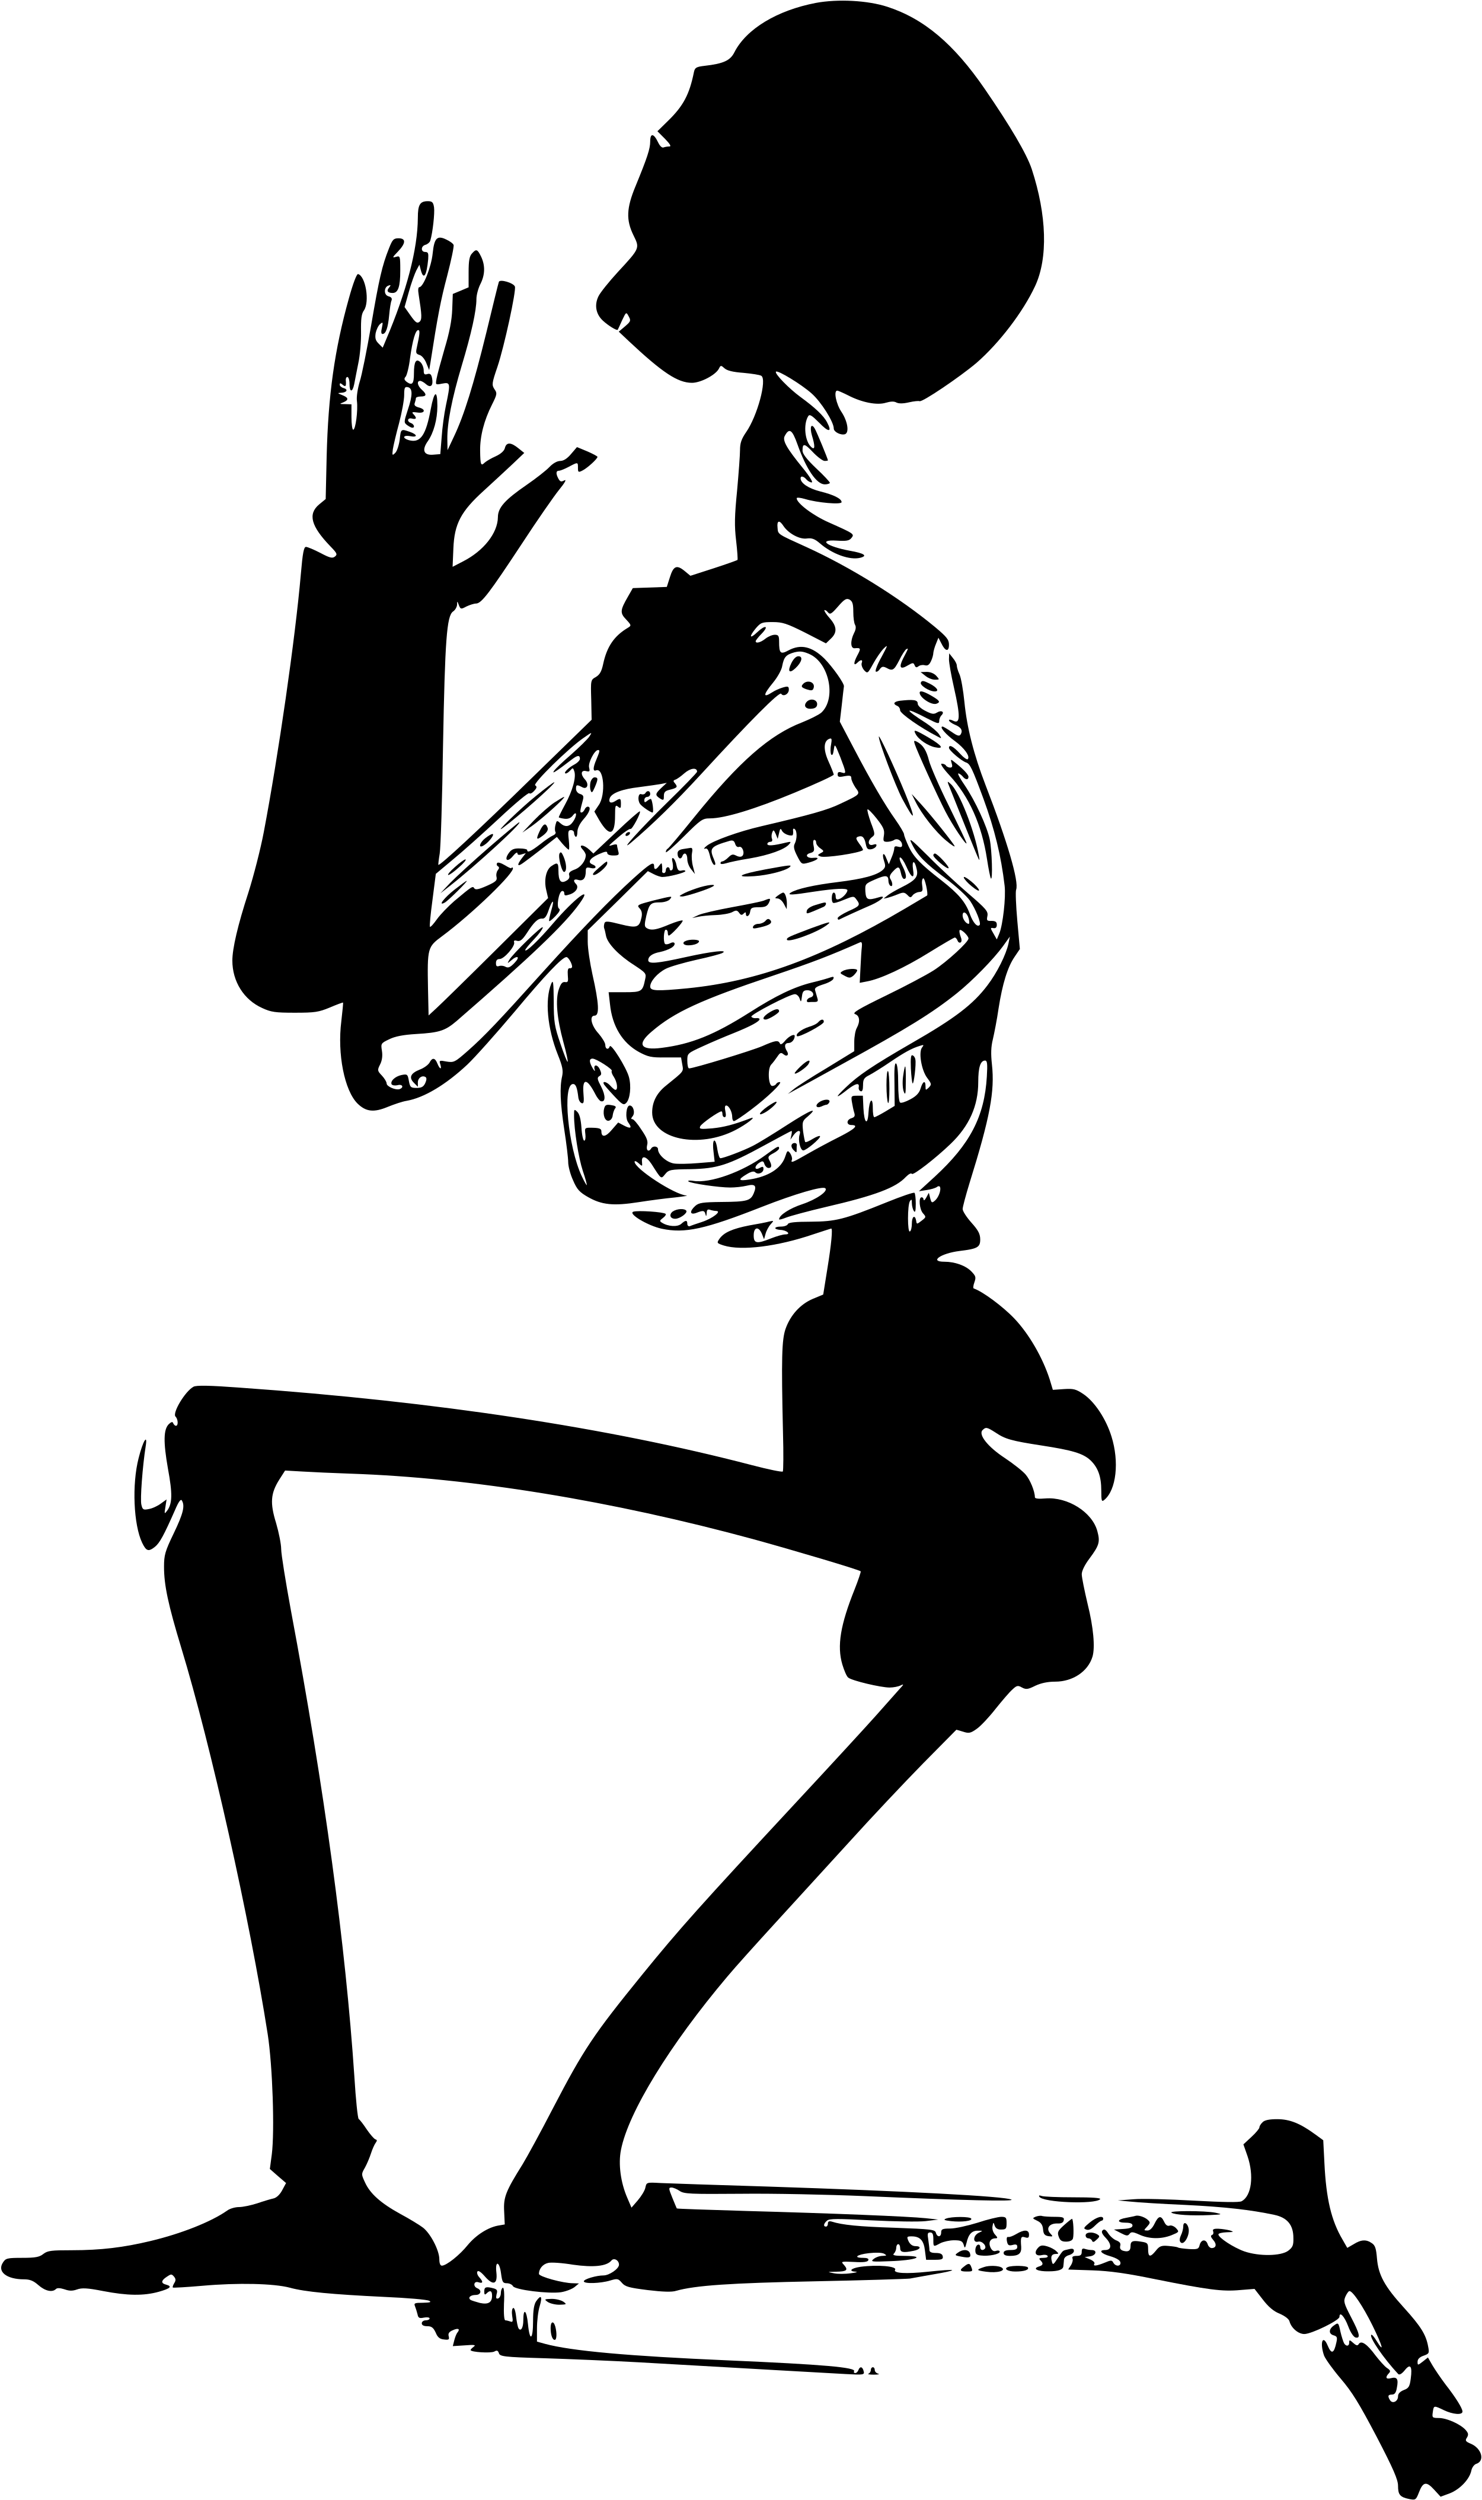  <svg version="1.0" xmlns="http://www.w3.org/2000/svg"
 width="759pt" height="1280pt" viewBox="0 0 759 1280"
 preserveAspectRatio="xMidYMid meet"><g transform="translate(0,1280) scale(0.1,-0.1)"
fill="#000000" stroke="none">
<path d="M4178 12785 c-198 -38 -356 -133 -417 -253 -21 -42 -56 -58 -152 -69
-43 -5 -50 -9 -55 -32 -23 -114 -54 -173 -132 -249 l-55 -54 39 -39 c26 -27
33 -39 22 -39 -9 0 -22 -2 -30 -5 -8 -3 -19 8 -28 27 -22 46 -40 48 -40 4 0
-38 -15 -83 -75 -229 -47 -113 -49 -173 -11 -251 33 -67 34 -66 -79 -188 -46
-50 -91 -106 -100 -125 -22 -45 -13 -92 23 -125 27 -25 72 -53 76 -46 1 2 11
23 22 48 21 44 21 44 34 20 12 -22 10 -26 -19 -51 l-32 -27 53 -50 c171 -160
249 -212 322 -212 44 0 119 39 137 71 10 20 11 20 30 3 14 -12 43 -19 97 -23
42 -4 83 -10 91 -15 30 -19 -20 -206 -78 -289 -24 -35 -31 -56 -31 -91 0 -25
-7 -119 -15 -208 -13 -130 -14 -180 -5 -256 6 -51 9 -96 7 -99 -3 -2 -58 -22
-123 -43 l-118 -38 -29 24 c-41 34 -58 27 -76 -31 l-16 -50 -87 -3 -87 -3 -24
-42 c-41 -71 -43 -85 -10 -119 27 -29 27 -31 9 -42 -71 -42 -108 -97 -127
-186 -8 -37 -17 -54 -37 -66 -27 -15 -27 -16 -24 -117 l2 -102 -304 -296
c-275 -269 -475 -454 -481 -447 -1 2 2 28 7 58 5 30 13 280 17 555 10 539 19
661 51 684 11 7 20 23 21 35 0 20 1 20 9 -2 9 -22 11 -22 39 -7 17 8 39 15 49
15 28 0 69 55 234 305 79 121 166 246 192 278 28 34 39 54 27 48 -16 -9 -22
-8 -31 8 -14 26 -13 41 3 41 7 0 29 9 50 20 47 25 47 25 47 -5 0 -23 2 -25 23
-14 26 13 77 60 77 70 0 3 -24 16 -52 28 l-53 22 -30 -35 c-20 -24 -39 -36
-56 -36 -15 0 -37 -12 -55 -31 -16 -17 -68 -58 -116 -91 -112 -77 -148 -117
-148 -166 -1 -81 -73 -173 -180 -227 l-52 -27 4 94 c5 127 39 190 156 296 47
43 112 103 146 135 l61 58 -30 24 c-38 31 -61 32 -69 2 -3 -15 -21 -31 -47
-43 -23 -10 -48 -25 -56 -32 -20 -20 -23 -13 -24 60 -1 74 20 156 61 237 26
52 27 58 12 79 -14 22 -13 30 16 115 34 101 97 390 89 410 -7 19 -77 39 -82
24 -3 -7 -31 -123 -64 -259 -66 -269 -114 -424 -166 -533 l-33 -70 -1 56 c-1
84 23 207 74 378 49 163 75 280 75 340 0 20 9 54 20 76 24 47 26 95 4 141 -19
39 -25 41 -47 16 -13 -14 -17 -38 -17 -96 l0 -77 -40 -17 -41 -17 -3 -80 c-2
-55 -14 -117 -39 -200 -19 -66 -38 -135 -41 -153 -6 -33 -6 -33 29 -26 42 8
43 3 19 -111 -9 -42 -19 -116 -22 -163 l-7 -87 -37 -3 c-48 -4 -59 24 -27 69
30 43 49 112 49 180 0 87 -16 79 -34 -16 -24 -130 -51 -172 -106 -160 -40 9
-40 29 0 22 40 -8 39 8 -1 22 -46 16 -46 16 -52 -41 -4 -28 -14 -59 -23 -67
-15 -15 -16 -13 -12 19 3 19 17 79 32 134 14 54 26 118 26 143 0 37 3 44 18
41 26 -5 26 -41 1 -115 -21 -64 -21 -67 -3 -80 10 -7 21 -13 26 -13 14 0 9 18
-7 24 -23 8 -18 29 5 23 23 -6 26 3 8 22 -11 11 -7 13 20 9 39 -6 45 17 6 26
-18 5 -24 12 -20 22 3 9 6 20 6 25 0 5 11 9 25 9 30 0 32 11 5 35 -22 20 -27
45 -8 45 6 0 20 -8 30 -17 24 -21 38 -7 31 30 -4 21 -10 26 -24 22 -15 -5 -19
-1 -19 19 0 13 -7 32 -16 41 -23 22 -34 4 -34 -57 0 -53 -9 -63 -36 -44 -14
11 -16 17 -6 28 6 8 17 50 22 94 13 93 28 144 42 144 10 0 8 -20 -8 -93 -5
-23 -3 -29 14 -34 12 -3 27 -21 35 -41 l15 -37 6 35 c37 239 53 323 86 447 21
81 36 152 33 159 -2 7 -19 19 -36 27 -48 24 -63 9 -71 -70 -7 -69 -48 -173
-68 -173 -6 0 -8 -14 -4 -37 17 -109 18 -129 4 -141 -12 -9 -20 -3 -45 32
l-31 44 22 78 c12 44 30 93 38 109 l16 30 7 -27 c14 -54 30 -31 38 55 2 30 0
37 -15 37 -24 0 -23 31 2 37 10 3 22 13 24 22 12 40 23 139 19 169 -4 27 -10
32 -32 32 -40 0 -51 -18 -51 -85 -1 -161 -57 -376 -164 -627 l-16 -38 -21 21
c-16 16 -19 28 -15 54 4 18 14 39 23 46 14 12 15 10 9 -19 -5 -20 -4 -32 3
-32 17 0 28 31 34 95 3 33 8 67 12 76 4 11 0 18 -15 22 -25 6 -25 47 0 55 12
4 13 3 3 -10 -15 -17 -8 -28 18 -28 28 0 39 32 39 115 0 75 -1 76 -22 70 -20
-6 -19 -3 10 27 41 43 42 68 3 68 -25 0 -31 -6 -49 -52 -35 -88 -50 -153 -91
-393 -22 -126 -48 -257 -59 -290 -10 -34 -17 -77 -14 -98 6 -49 -7 -147 -19
-147 -5 0 -9 29 -9 65 l0 65 -32 1 c-30 0 -31 1 -10 9 29 12 28 24 -5 37 -25
10 -26 11 -6 12 29 1 38 17 13 24 -11 3 -20 11 -20 17 0 10 3 10 15 0 15 -13
19 -8 16 23 -1 9 3 17 8 17 6 0 11 -16 11 -35 0 -44 15 -46 24 -2 3 17 13 66
21 107 9 41 15 114 14 161 -1 66 2 92 15 110 30 44 9 174 -30 186 -7 2 -26
-48 -47 -124 -74 -264 -106 -496 -114 -808 l-5 -220 -34 -28 c-58 -49 -41
-111 57 -213 35 -36 38 -42 25 -53 -13 -11 -26 -8 -75 18 -33 17 -66 31 -74
31 -11 0 -17 -32 -26 -137 -29 -334 -115 -928 -190 -1323 -16 -85 -52 -225
-79 -310 -54 -166 -82 -286 -82 -348 0 -107 59 -201 153 -243 45 -21 67 -24
167 -24 103 0 122 3 180 27 35 15 65 26 67 25 1 -2 -3 -45 -9 -96 -21 -167 16
-354 83 -421 43 -42 83 -47 155 -17 32 13 76 28 97 31 90 16 201 83 311 186
38 36 147 158 243 272 157 188 243 278 264 278 10 0 29 -34 29 -49 0 -6 -6
-10 -12 -8 -9 1 -12 -10 -10 -36 3 -32 1 -38 -14 -35 -14 2 -22 -8 -32 -37
-18 -53 -10 -147 23 -269 15 -54 25 -100 22 -102 -2 -3 -19 39 -37 93 -30 88
-34 110 -34 216 -1 100 -3 114 -13 90 -33 -81 -20 -228 34 -363 24 -60 28 -81
22 -110 -13 -56 -10 -136 11 -274 11 -71 20 -146 20 -166 0 -21 11 -63 25 -93
20 -47 33 -61 77 -86 70 -40 130 -46 258 -26 58 9 141 20 185 24 44 5 71 9 61
10 -61 4 -266 138 -266 173 0 6 9 3 20 -7 20 -18 20 -18 18 6 -4 36 22 30 49
-11 51 -80 48 -78 70 -51 18 22 27 24 129 25 138 3 192 20 377 121 75 41 139
75 141 75 2 0 2 -10 -1 -22 l-5 -23 16 23 c21 28 40 29 31 2 -9 -27 4 -80 19
-80 15 0 86 59 86 72 0 5 -16 0 -36 -12 -19 -12 -37 -20 -40 -17 -2 2 -7 27
-11 55 -5 47 -4 53 23 75 62 54 12 33 -107 -44 -68 -44 -146 -92 -174 -106
-47 -24 -149 -63 -166 -63 -4 0 -11 20 -15 45 -9 66 -28 58 -20 -9 l6 -54 -86
-7 c-47 -4 -102 -5 -122 -2 -38 6 -82 45 -82 73 0 16 -26 19 -35 4 -13 -21
-27 -10 -21 16 6 21 -1 39 -29 80 -19 30 -40 54 -46 54 -8 0 -8 4 1 15 14 17
4 55 -15 55 -18 0 -24 -64 -8 -86 21 -29 15 -35 -19 -18 l-32 17 -33 -38 c-31
-37 -53 -40 -53 -7 0 13 -10 17 -43 18 -43 1 -43 1 -39 -33 2 -18 0 -33 -6
-33 -5 0 -12 29 -14 65 -3 44 -10 71 -21 82 -16 16 -17 15 -17 -17 0 -75 23
-218 45 -285 13 -38 22 -71 20 -73 -1 -1 -13 19 -25 45 -71 150 -101 473 -45
473 14 0 21 -18 27 -69 2 -14 9 -26 17 -29 11 -4 13 7 9 52 -6 78 19 76 61 -6
9 -18 22 -34 28 -36 25 -7 25 29 2 74 -20 38 -22 46 -10 54 12 7 13 13 3 35
-13 28 -35 26 -26 -3 3 -9 -2 -6 -10 8 -19 32 -20 50 -1 50 19 0 106 -56 98
-63 -3 -4 2 -18 11 -31 17 -26 22 -66 8 -66 -4 0 -15 9 -25 20 -17 20 -42 28
-35 11 1 -5 25 -32 52 -61 42 -45 50 -50 63 -37 20 20 27 85 14 133 -13 48
-92 174 -98 157 -7 -20 -23 -15 -23 7 0 11 -16 37 -35 59 -37 40 -48 91 -20
91 26 0 23 62 -11 212 -13 59 -24 133 -24 166 l0 59 154 151 154 152 29 -15
c15 -8 36 -15 45 -15 32 0 118 22 118 30 0 4 -9 6 -19 3 -15 -4 -21 2 -26 26
-3 17 -11 34 -17 37 -7 4 -8 -4 -3 -24 3 -18 2 -33 -4 -37 -6 -3 -11 -1 -11 4
0 6 -4 11 -10 11 -5 0 -10 -7 -10 -15 0 -8 -4 -15 -10 -15 -5 0 -9 3 -9 8 1 4
1 16 0 27 -2 19 -2 19 -15 3 -16 -22 -26 -23 -26 -3 0 27 -19 16 -108 -64
-120 -109 -258 -252 -465 -481 -225 -250 -296 -325 -381 -400 -66 -58 -71 -61
-109 -55 -36 7 -39 6 -32 -14 9 -30 -3 -26 -15 4 -12 30 -26 32 -40 5 -6 -11
-28 -28 -50 -36 -48 -19 -57 -41 -30 -68 l20 -20 0 22 c0 23 21 38 39 28 7 -5
6 -15 -1 -31 -9 -19 -19 -25 -44 -25 -30 0 -34 3 -40 36 -6 34 -8 36 -38 30
-33 -7 -59 -32 -50 -48 4 -5 17 -7 30 -4 25 7 34 -11 11 -20 -20 -7 -67 13
-67 29 0 8 -11 26 -24 40 -24 25 -24 28 -9 58 10 20 13 44 9 69 -6 37 -5 39
37 59 30 15 72 23 138 27 121 7 149 17 208 67 377 327 552 493 629 601 72 100
-24 28 -134 -100 -72 -85 -144 -154 -144 -138 0 4 20 29 45 55 25 26 45 54 45
61 0 14 -156 -137 -172 -167 -11 -19 -10 -19 9 -3 34 30 49 20 18 -12 -22 -23
-32 -27 -46 -20 -10 6 -25 7 -33 4 -12 -4 -16 0 -16 15 0 14 6 21 19 21 23 0
81 67 74 86 -3 8 2 11 15 7 16 -4 27 5 49 38 38 59 58 77 79 76 13 -2 22 10
32 38 20 61 34 66 16 6 -8 -29 -14 -55 -11 -57 2 -2 17 10 33 27 19 20 25 32
17 37 -14 9 -2 84 15 90 6 2 12 -3 12 -12 0 -12 5 -13 29 -5 32 11 47 37 31
53 -17 17 -11 28 11 21 25 -8 39 8 39 44 0 20 4 22 25 17 27 -7 35 8 10 18
-27 10 -16 31 30 52 34 15 45 17 45 7 0 -8 12 -13 31 -13 28 0 31 3 25 23 -3
12 -6 26 -6 30 0 5 -10 5 -22 1 -26 -8 -28 -9 35 45 27 23 52 39 56 37 8 -5
55 84 48 90 -2 3 -57 -45 -121 -106 l-117 -110 -21 20 c-29 27 -58 28 -35 2
10 -10 17 -24 17 -30 0 -29 -26 -63 -57 -74 -24 -9 -32 -17 -28 -29 4 -12 -2
-22 -16 -29 -27 -15 -39 0 -39 53 0 41 -5 44 -37 22 -27 -19 -38 -73 -25 -124
l9 -39 -266 -264 c-146 -145 -284 -280 -306 -300 l-40 -37 -3 137 c-4 209 -2
214 71 268 154 114 381 333 363 351 -3 3 -6 3 -6 -1 0 -4 -15 2 -34 14 -20 12
-37 17 -40 11 -4 -5 -2 -13 4 -16 8 -5 7 -11 -1 -21 -6 -8 -9 -23 -6 -34 4
-18 -4 -25 -51 -46 -41 -18 -57 -21 -63 -12 -8 13 -10 12 -102 -65 -31 -27
-72 -69 -89 -93 -17 -24 -33 -42 -36 -39 -3 2 3 64 13 138 l17 133 86 72 c48
39 154 134 237 211 82 77 152 135 156 130 3 -5 14 0 24 11 15 16 16 23 6 29
-14 9 171 191 249 244 43 30 44 30 29 7 -9 -14 -52 -56 -95 -94 -43 -37 -83
-75 -88 -85 -9 -14 11 -2 93 61 29 22 41 23 41 3 0 -8 -13 -21 -28 -29 -31
-16 -60 -46 -44 -46 5 0 15 7 23 16 12 14 14 14 20 -4 11 -30 -8 -100 -47
-171 -19 -35 -34 -65 -32 -66 2 -2 15 -5 30 -7 18 -2 32 4 42 17 21 28 22 -3
0 -33 -18 -26 -41 -28 -65 -6 -17 15 -18 14 -24 -9 -4 -14 -4 -31 0 -37 3 -5
-2 -13 -12 -17 -10 -4 -40 -24 -66 -45 -48 -37 -67 -46 -67 -30 0 4 -17 8 -38
8 -28 1 -42 -4 -55 -22 -27 -36 -9 -52 19 -18 13 16 23 23 24 16 0 -9 7 -11
22 -6 l21 6 -21 -27 c-12 -16 -20 -30 -17 -33 5 -6 17 3 121 83 l76 60 27 -33
c15 -17 30 -32 34 -32 3 0 3 23 0 50 -5 42 -3 50 11 50 9 0 16 -6 16 -14 0 -8
4 -17 8 -20 5 -3 9 8 9 24 0 18 11 42 31 65 32 35 41 65 22 65 -6 0 -13 -7
-16 -15 -4 -8 -11 -15 -16 -15 -9 0 -8 8 8 67 4 16 1 23 -15 28 -12 3 -21 15
-21 26 0 22 4 23 31 9 26 -15 38 14 15 39 -24 26 -21 50 6 43 18 -4 20 -2 15
19 -6 23 28 89 46 89 10 0 9 -6 -8 -47 -19 -44 -19 -64 -2 -57 40 15 50 -124
14 -177 l-23 -34 25 -44 c52 -87 81 -79 81 23 0 51 2 57 15 46 13 -11 15 -8
15 14 0 30 -3 31 -30 14 -22 -14 -35 -6 -27 16 10 26 64 46 150 56 45 6 96 13
112 16 l30 6 -27 -25 c-33 -31 -34 -38 -8 -55 18 -11 20 -10 20 13 0 19 7 26
28 31 40 10 44 14 30 32 -11 12 -11 16 0 20 8 2 29 17 47 33 31 27 65 31 65 8
0 -5 -68 -75 -151 -156 -139 -136 -253 -262 -188 -208 110 93 225 205 362 354
247 269 400 423 408 409 10 -17 39 -2 39 21 0 17 -4 19 -31 11 -17 -5 -42 -16
-55 -25 -48 -31 -46 -12 6 51 22 27 43 64 46 84 9 46 19 58 62 70 28 7 44 6
78 -9 101 -45 138 -227 61 -299 -12 -11 -56 -33 -98 -50 -167 -64 -322 -200
-552 -484 -70 -87 -132 -160 -137 -163 -6 -3 -10 -11 -10 -18 0 -6 42 30 93
81 86 86 95 92 133 92 74 0 227 46 432 131 111 46 202 88 202 93 0 4 -12 35
-27 68 -28 62 -25 106 6 116 11 4 12 -3 7 -32 -4 -20 -3 -42 1 -49 5 -7 10 1
13 23 5 35 5 34 33 -35 32 -84 33 -88 7 -80 -14 5 -20 2 -20 -10 0 -13 7 -15
35 -9 29 5 35 3 35 -11 0 -9 10 -30 21 -47 26 -35 27 -34 -77 -83 -65 -32
-156 -57 -404 -115 -117 -27 -247 -74 -280 -100 -14 -11 -18 -18 -9 -15 11 4
17 -5 25 -37 5 -23 15 -43 21 -46 9 -2 9 6 -2 32 -23 54 -14 63 82 91 16 4 23
1 28 -15 4 -13 12 -19 20 -16 17 6 31 -32 17 -46 -6 -6 -17 -6 -31 1 -17 9
-24 8 -41 -9 -11 -11 -25 -20 -30 -20 -5 0 -10 -4 -10 -9 0 -6 10 -6 28 -1 15
5 70 17 122 25 99 17 180 46 202 73 11 13 9 14 -17 8 -65 -16 -95 -18 -95 -7
0 6 7 11 15 11 9 0 12 6 9 15 -4 8 -3 23 1 33 6 15 8 14 18 -8 l10 -25 7 30
c5 23 8 26 14 13 7 -15 36 -29 54 -25 3 1 5 10 4 21 -2 11 1 16 7 12 14 -9 14
-51 1 -76 -7 -14 -4 -30 13 -63 22 -43 23 -43 57 -34 46 12 65 29 26 25 -34
-4 -47 17 -15 25 18 5 21 11 16 36 -4 18 -2 31 3 31 6 0 10 -6 10 -14 0 -8 9
-21 21 -29 20 -14 20 -16 2 -25 -17 -10 -17 -11 -1 -17 23 -9 196 17 217 32 3
2 -5 17 -18 33 -18 25 -19 31 -7 36 22 8 33 -2 40 -37 5 -24 10 -30 28 -27 12
2 23 9 26 17 3 9 -2 11 -17 6 -26 -8 -30 21 -4 40 15 11 15 17 -7 74 -12 34
-20 64 -17 67 3 3 24 -18 47 -47 35 -45 41 -58 37 -86 -5 -29 -3 -33 16 -33
12 0 29 4 37 10 17 10 40 -5 40 -27 0 -10 -6 -12 -20 -8 -14 4 -20 2 -20 -8 0
-8 -6 -30 -14 -48 l-14 -34 -12 29 c-14 38 -25 26 -12 -13 8 -24 7 -32 -7 -45
-30 -27 -100 -46 -230 -62 -123 -15 -211 -35 -241 -54 -21 -14 5 -13 120 5
107 16 170 19 170 7 0 -13 -24 -39 -42 -45 -13 -5 -18 -1 -18 13 0 11 -4 20
-10 20 -11 0 -14 -43 -4 -52 3 -4 28 3 56 15 49 20 51 20 64 2 22 -29 18 -34
-41 -60 -30 -14 -55 -30 -55 -36 0 -6 3 -9 8 -7 15 8 109 51 165 75 55 25 81
53 35 38 -54 -16 -63 -12 -66 30 -2 39 -1 40 49 62 55 24 69 23 69 -7 0 -10 5
-22 10 -25 13 -8 13 15 0 35 -6 10 -3 21 12 37 28 30 34 29 42 -7 3 -16 10
-30 16 -30 16 0 12 27 -10 70 -12 23 -16 40 -10 40 6 0 20 -20 31 -45 27 -62
44 -69 35 -16 -7 49 9 49 19 0 9 -38 -7 -57 -78 -92 -28 -14 -61 -33 -72 -42
l-20 -16 20 4 c11 3 35 11 52 18 29 12 35 11 50 -3 14 -15 18 -15 27 -2 6 8
21 16 33 17 18 1 20 6 16 33 -3 17 -1 34 5 37 8 6 27 -82 20 -88 -2 -1 -52
-31 -113 -67 -430 -253 -754 -372 -1114 -408 -157 -15 -191 -14 -191 9 0 27
37 69 80 91 21 11 91 31 157 46 65 14 125 30 133 35 32 18 -56 8 -187 -21
-149 -33 -193 -37 -193 -16 0 20 22 35 61 42 19 4 44 13 57 21 27 16 20 38 -7
23 -10 -5 -21 -6 -25 -3 -10 10 -7 73 4 73 6 0 10 -7 10 -15 0 -8 2 -15 5 -15
11 0 77 72 71 77 -3 3 -34 -6 -68 -20 -66 -28 -94 -33 -117 -18 -11 7 -11 18
-1 62 15 62 22 69 71 69 20 0 42 7 49 15 16 19 16 19 -86 -6 -80 -21 -84 -23
-68 -40 11 -12 14 -27 9 -48 -11 -50 -24 -54 -108 -33 -63 16 -77 17 -81 6 -3
-8 -4 -20 -2 -26 3 -7 7 -25 10 -41 9 -39 65 -98 142 -147 62 -41 65 -44 58
-74 -13 -63 -17 -66 -106 -66 l-81 0 7 -61 c11 -112 63 -198 148 -245 47 -25
63 -29 135 -28 l81 0 6 -35 c7 -39 11 -33 -84 -110 -47 -38 -70 -83 -70 -137
0 -137 240 -187 428 -89 54 28 111 72 77 60 -90 -34 -138 -46 -197 -52 -61 -5
-68 -4 -62 10 5 14 95 77 109 77 3 0 5 -7 5 -15 0 -8 5 -15 11 -15 7 0 8 11 4
30 -4 18 -3 30 4 30 14 0 31 -33 31 -59 0 -12 4 -21 9 -21 5 0 45 26 88 59 83
62 165 141 146 141 -7 0 -15 -4 -18 -10 -3 -5 -12 -10 -20 -10 -20 0 -25 90
-5 110 8 8 22 27 31 40 14 21 19 23 32 12 18 -15 30 -2 16 18 -14 24 -10 40
10 40 16 0 31 18 31 36 0 13 -28 0 -48 -23 -15 -19 -25 -24 -28 -15 -8 18 -24
15 -90 -14 -53 -23 -351 -114 -375 -114 -5 0 -9 17 -9 39 0 38 0 38 79 74 43
20 114 50 157 67 87 35 134 60 134 72 0 4 -9 7 -19 5 -11 -1 -21 3 -23 8 -3
11 197 115 223 115 9 0 20 -10 24 -22 7 -21 8 -20 12 10 3 26 9 32 28 32 30 0
42 -30 15 -37 -19 -5 -25 -26 -7 -24 4 1 17 1 28 1 17 0 20 4 15 20 -3 11 -8
28 -11 38 -5 13 4 20 41 32 27 8 50 21 52 29 4 10 0 12 -14 7 -11 -4 -55 -17
-98 -27 -91 -23 -181 -66 -316 -152 -183 -116 -300 -163 -452 -182 -108 -14
-128 18 -51 83 116 100 251 162 623 287 204 69 290 102 446 171 7 3 10 -6 8
-23 -2 -15 -5 -63 -7 -106 l-4 -79 36 7 c69 12 197 72 319 148 68 42 128 77
132 77 4 0 11 -7 14 -16 3 -8 10 -13 16 -9 6 4 6 15 -1 32 -5 14 -7 28 -4 31
7 7 45 -29 45 -43 0 -18 -110 -119 -178 -163 -34 -22 -143 -80 -242 -128 -144
-70 -177 -90 -161 -96 24 -8 27 -38 9 -71 -7 -12 -13 -44 -13 -71 l0 -48 -142
-87 c-79 -47 -155 -96 -170 -109 l-28 -23 40 22 c22 12 130 71 240 132 334
183 460 261 586 362 81 65 188 175 236 241 l35 49 -7 -35 c-12 -57 -59 -151
-108 -215 -74 -98 -167 -169 -387 -295 -199 -115 -274 -165 -339 -228 -58 -55
-53 -60 10 -10 42 32 61 36 57 12 -2 -10 3 -19 10 -21 8 -3 12 7 12 31 0 30 5
38 33 52 17 9 64 38 102 64 75 51 115 73 155 85 21 7 23 6 13 -7 -20 -23 -4
-117 25 -156 23 -31 24 -34 9 -50 -16 -15 -17 -15 -17 6 0 33 -14 27 -25 -10
-7 -24 -22 -40 -52 -56 -24 -13 -47 -21 -53 -17 -6 3 -10 47 -10 100 0 55 -4
97 -11 100 -7 5 -10 -29 -8 -105 l1 -112 -48 -29 c-27 -16 -52 -29 -56 -29 -5
0 -8 21 -8 47 0 62 -18 44 -22 -22 -4 -71 -22 -57 -26 20 l-3 65 -31 0 c-28 0
-30 -2 -25 -32 3 -18 8 -43 12 -55 5 -16 2 -23 -14 -28 -27 -8 -27 -35 -1 -35
40 0 19 -20 -62 -61 -46 -23 -117 -61 -159 -85 -82 -47 -91 -51 -83 -31 2 7
-2 21 -9 32 -13 17 -15 16 -26 -18 -20 -59 -85 -101 -183 -116 -57 -9 -61 -1
-14 27 23 14 37 17 44 10 14 -14 42 -3 42 17 0 13 -4 14 -20 5 -27 -15 -28 10
-1 27 17 11 21 9 26 -7 4 -11 13 -20 21 -20 17 0 18 14 4 40 -9 16 -5 22 20
35 16 8 30 20 30 25 0 16 -6 13 -71 -35 -116 -85 -283 -145 -368 -131 -19 3
-30 2 -25 -3 12 -10 156 -31 214 -31 25 0 62 4 83 9 44 11 54 1 37 -39 -16
-38 -34 -43 -166 -44 -95 -1 -115 -4 -133 -20 -31 -28 -28 -48 5 -36 35 14 42
13 47 -7 3 -13 5 -11 6 6 1 17 5 21 17 17 9 -3 23 -6 31 -6 32 0 -17 -38 -71
-56 -28 -9 -57 -19 -63 -22 -7 -2 -13 3 -13 12 0 20 -9 20 -31 0 -19 -17 -68
-14 -99 6 -13 8 -12 11 5 24 11 8 17 17 14 21 -10 10 -145 19 -166 11 -27 -11
76 -72 146 -87 119 -25 220 -3 513 112 171 67 312 108 325 95 15 -15 -46 -57
-117 -81 -67 -22 -120 -57 -120 -78 0 -3 16 1 36 9 20 8 112 33 206 55 250 58
356 98 407 153 14 14 27 22 31 16 6 -10 121 79 198 153 96 92 142 195 142 317
0 75 11 110 35 110 11 0 13 -16 9 -82 -12 -205 -86 -346 -266 -512 l-82 -75
39 6 c22 3 45 10 52 15 31 24 21 -45 -11 -71 -13 -11 -16 -9 -22 14 l-7 28
-13 -24 c-7 -13 -13 -18 -14 -11 0 6 -4 12 -10 12 -17 0 -11 -62 7 -82 17 -19
16 -20 -7 -38 -25 -19 -25 -19 -28 0 -6 33 -22 22 -22 -14 0 -19 -4 -38 -10
-41 -13 -8 -13 135 0 155 8 12 10 10 10 -10 0 -14 5 -32 10 -40 7 -11 10 0 10
37 0 28 -3 54 -7 56 -5 3 -69 -19 -143 -49 -218 -88 -259 -98 -387 -99 -81 0
-114 -4 -118 -12 -2 -7 -18 -13 -35 -13 -37 0 -40 -14 -4 -17 33 -1 58 -23 26
-23 -12 0 -44 -9 -72 -20 -75 -30 -90 -27 -90 15 0 43 25 48 42 8 l11 -28 8
29 c4 15 16 37 26 48 17 19 17 19 -7 14 -14 -4 -60 -13 -102 -20 -87 -17 -130
-36 -153 -68 -15 -22 -15 -23 22 -35 91 -28 275 -5 457 57 50 16 91 30 93 30
8 0 1 -78 -19 -201 l-22 -137 -53 -22 c-64 -27 -115 -83 -140 -154 -19 -55
-22 -147 -13 -533 3 -105 2 -194 -1 -197 -4 -4 -76 11 -160 33 -737 192 -1614
325 -2616 396 -160 12 -228 13 -242 5 -43 -23 -110 -135 -92 -153 13 -13 15
-47 2 -47 -5 0 -11 6 -14 13 -3 9 -9 8 -22 -4 -28 -27 -29 -91 -5 -228 24
-130 23 -180 -5 -217 -13 -17 -14 -16 -8 20 l6 39 -29 -21 c-16 -12 -43 -25
-61 -28 -29 -6 -33 -4 -39 22 -7 26 6 197 22 299 11 68 -14 28 -36 -60 -35
-135 -26 -342 18 -434 21 -43 32 -47 65 -21 25 20 46 59 103 188 18 43 30 59
35 50 17 -27 8 -66 -41 -168 -45 -93 -50 -112 -50 -172 0 -94 21 -193 89 -417
151 -496 350 -1387 442 -1976 25 -162 36 -495 21 -615 l-10 -75 41 -36 42 -36
-20 -37 c-12 -23 -30 -39 -45 -42 -14 -3 -51 -14 -83 -25 -31 -10 -73 -19 -93
-19 -20 0 -48 -8 -62 -19 -82 -57 -233 -117 -392 -155 -138 -33 -254 -47 -402
-47 -105 0 -124 -2 -146 -19 -20 -16 -40 -20 -108 -20 -77 0 -85 -2 -99 -24
-31 -47 19 -86 108 -86 30 0 48 -7 74 -30 34 -30 71 -38 89 -20 7 7 21 6 44
-1 25 -9 41 -9 64 -1 25 9 52 8 134 -8 125 -24 207 -25 284 -4 61 17 72 28 38
37 -27 7 -25 21 4 40 22 15 25 15 37 1 10 -12 10 -20 1 -34 -6 -10 -9 -20 -7
-22 3 -2 71 2 152 9 180 16 366 12 448 -10 76 -21 214 -34 483 -47 117 -5 221
-14 230 -20 13 -7 5 -9 -32 -10 -42 0 -47 -2 -41 -17 4 -10 10 -29 13 -41 4
-20 9 -23 33 -18 16 3 29 1 29 -4 0 -6 -9 -10 -20 -10 -11 0 -20 -7 -20 -15 0
-10 10 -15 28 -15 22 0 31 -7 43 -32 10 -25 21 -34 43 -36 24 -3 28 -1 24 16
-4 14 1 23 20 31 28 13 40 8 25 -11 -6 -7 -13 -26 -17 -42 l-7 -28 62 4 c49 4
58 2 45 -7 -9 -7 -16 -14 -16 -17 0 -11 103 -17 121 -8 14 8 19 6 24 -8 5 -17
24 -20 233 -26 125 -4 344 -13 487 -21 558 -32 964 -55 1057 -60 92 -5 96 -4
91 15 -6 24 -19 26 -27 5 -3 -8 -10 -15 -16 -15 -6 0 -9 4 -6 9 13 20 -158 35
-645 56 -509 22 -803 48 -939 85 l-40 11 0 68 c0 37 6 89 14 114 15 50 7 61
-18 25 -11 -16 -16 -46 -16 -100 0 -98 -17 -110 -26 -18 -7 73 -24 87 -24 20
0 -38 -13 -60 -25 -40 -3 5 -9 32 -12 60 -3 28 -10 47 -15 43 -6 -3 -8 -21 -5
-40 5 -28 3 -34 -9 -29 -9 3 -20 6 -26 6 -6 0 -9 32 -7 85 3 53 0 84 -6 82 -5
-2 -10 -14 -10 -27 0 -13 -6 -25 -14 -28 -10 -3 -12 2 -8 21 6 20 3 26 -16 31
-38 10 -47 7 -47 -16 0 -17 3 -19 12 -10 18 18 28 14 28 -12 0 -35 -20 -46
-62 -37 -19 5 -41 12 -47 15 -17 11 -3 26 25 26 27 0 33 24 9 34 -24 9 -19 39
5 31 24 -8 26 2 4 26 -9 10 -13 23 -9 29 4 7 18 -2 38 -25 43 -49 66 -41 59
21 -7 62 16 57 24 -6 6 -44 9 -50 30 -50 13 0 27 -7 31 -15 11 -19 182 -40
246 -31 25 4 56 16 69 26 l23 19 -30 1 c-52 0 -175 34 -175 48 0 26 20 50 47
56 16 4 73 0 127 -9 105 -15 173 -8 197 21 13 16 39 2 39 -21 0 -21 -50 -55
-79 -55 -37 0 -101 -19 -101 -30 0 -14 86 -11 135 4 37 11 41 10 60 -12 17
-20 37 -25 132 -37 76 -9 123 -11 145 -4 99 28 277 40 715 49 252 5 469 12
483 14 14 3 69 12 123 22 54 9 96 18 93 21 -3 3 -58 -1 -123 -8 -114 -12 -180
-8 -169 10 12 18 -91 27 -178 15 -48 -7 -63 -23 -23 -25 12 -1 0 -5 -27 -8
-27 -4 -66 -4 -85 0 -36 7 -36 7 10 8 56 1 64 8 42 34 -18 19 -17 19 51 16 49
-3 70 0 73 9 3 8 -6 12 -26 12 -54 0 -33 17 29 24 36 4 67 3 78 -3 15 -9 14
-10 -9 -11 -14 0 -34 -7 -45 -16 -17 -14 -10 -15 86 -11 126 4 187 26 75 27
-54 0 -66 3 -57 12 7 7 12 20 12 30 0 10 5 18 10 18 6 0 10 -9 10 -20 0 -22
15 -25 69 -14 36 7 42 24 9 24 -15 0 -27 9 -35 25 -10 23 -9 25 16 25 43 0 62
-21 68 -73 l6 -47 44 0 c37 0 44 3 41 18 -2 12 -13 17 -36 17 -22 0 -32 5 -32
15 0 8 -3 32 -6 53 -5 30 -4 37 10 37 12 0 16 -9 16 -35 0 -40 -1 -40 36 -20
16 8 48 15 70 15 34 0 43 -4 49 -22 6 -21 7 -21 15 9 10 45 28 63 59 62 26 0
26 0 3 -11 -29 -14 -31 -53 -2 -45 20 5 46 -24 33 -37 -11 -11 -23 -6 -23 10
0 9 -6 14 -12 11 -7 -2 -13 -15 -13 -28 0 -19 6 -25 29 -27 40 -5 96 7 96 19
0 6 -8 8 -18 5 -13 -5 -22 1 -30 18 -11 26 0 46 27 46 11 0 11 4 -3 19 -10 11
-16 29 -13 43 4 22 5 22 11 3 5 -14 16 -21 34 -20 24 0 27 4 27 33 0 28 -3 32
-27 32 -15 0 -70 -13 -121 -30 -52 -16 -115 -30 -141 -30 -39 0 -46 -3 -46
-20 0 -25 -20 -26 -27 -2 -4 17 -22 19 -211 26 -184 6 -268 14 -324 32 -12 3
-18 0 -18 -10 0 -9 -4 -16 -10 -16 -15 0 -12 16 6 31 12 10 55 10 227 1 117
-6 241 -8 277 -4 l65 8 -65 7 c-85 9 -478 25 -919 37 -195 6 -355 11 -355 13
-1 1 -11 26 -23 55 -19 47 -20 52 -4 52 9 0 28 -8 41 -17 23 -16 53 -17 315
-15 160 2 445 -4 635 -12 509 -22 767 -28 750 -18 -27 17 -547 44 -1250 67
-261 8 -507 16 -547 18 -72 4 -72 4 -78 -24 -3 -15 -21 -44 -39 -65 l-32 -37
-21 49 c-35 80 -47 175 -33 246 37 192 251 540 544 887 39 47 150 170 246 275
96 105 267 292 380 416 112 124 282 304 376 400 l172 174 34 -10 c30 -10 39
-8 71 15 20 14 63 60 95 101 33 41 71 86 86 99 23 22 29 23 50 11 21 -11 30
-10 68 9 30 14 64 21 102 21 90 0 168 52 191 128 14 47 5 150 -25 270 -16 68
-30 136 -30 152 0 17 15 48 40 81 49 66 55 84 40 139 -26 98 -152 177 -266
168 -35 -3 -54 -1 -54 6 0 30 -24 89 -47 116 -14 17 -62 55 -107 85 -87 57
-137 120 -114 143 17 17 23 15 67 -13 49 -33 80 -42 236 -66 156 -24 211 -40
249 -75 39 -37 56 -83 56 -155 0 -55 2 -60 16 -48 61 51 77 195 36 325 -28 90
-86 177 -143 216 -39 26 -51 29 -100 26 l-57 -4 -16 53 c-36 112 -106 233
-181 312 -59 62 -163 139 -208 154 -4 1 -3 15 3 31 9 26 8 32 -15 56 -29 30
-84 50 -139 50 -79 0 -18 43 78 55 92 11 106 19 106 59 0 28 -10 47 -45 86
-25 28 -45 59 -45 70 0 10 16 70 35 132 106 340 130 471 115 608 -6 55 -5 90
5 130 7 30 21 101 29 157 20 128 47 213 82 264 l27 40 -13 144 c-7 79 -10 151
-6 160 15 41 -44 244 -157 536 -60 156 -95 293 -108 425 -6 60 -17 123 -25
141 -8 17 -14 38 -14 46 0 8 -9 25 -20 38 l-19 24 -1 -31 c0 -17 11 -81 25
-142 35 -154 33 -192 -6 -171 -11 5 -19 6 -19 1 0 -5 13 -15 29 -22 33 -13 43
-30 31 -50 -7 -11 -17 -8 -47 13 -22 15 -42 27 -46 27 -18 0 17 -41 63 -74 49
-36 80 -79 66 -93 -4 -4 -22 9 -41 30 -33 36 -55 47 -55 28 0 -13 65 -68 88
-75 20 -7 31 -30 88 -184 58 -158 91 -294 109 -447 7 -59 -9 -200 -27 -244
l-13 -31 -17 30 c-17 29 -17 31 0 28 11 -2 17 4 17 17 0 15 -7 20 -27 20 -24
-1 -26 2 -21 26 4 23 -7 36 -99 115 -56 48 -149 134 -205 191 -92 91 -101 98
-82 60 29 -58 68 -97 175 -177 51 -38 105 -88 122 -112 29 -43 58 -115 49
-124 -12 -13 -34 12 -50 56 -22 61 -57 103 -145 172 -107 83 -143 120 -168
173 -13 28 -24 56 -24 63 0 7 -20 41 -44 75 -56 79 -125 197 -214 367 l-71
135 10 85 c5 47 10 90 11 96 2 15 -57 98 -99 141 -64 63 -122 77 -185 43 -41
-22 -48 -16 -48 46 0 29 -4 34 -22 34 -13 0 -34 -9 -48 -20 -25 -20 -50 -26
-50 -13 0 4 14 22 32 40 38 40 17 45 -24 6 -38 -36 -44 -25 -9 18 27 32 33 34
88 34 51 0 72 -7 166 -54 l107 -55 25 24 c33 31 32 62 -6 105 -18 20 -29 38
-27 41 3 2 11 -2 18 -11 11 -13 18 -9 52 30 33 38 43 43 59 35 15 -9 19 -22
19 -63 0 -29 4 -58 9 -66 6 -10 4 -25 -5 -42 -20 -40 -19 -81 4 -78 31 3 32
-1 12 -38 -20 -38 -19 -56 2 -35 17 17 28 15 21 -3 -3 -9 3 -25 12 -36 18 -19
19 -18 47 33 16 29 40 64 54 78 23 22 21 17 -11 -43 -21 -37 -34 -71 -30 -75
3 -4 13 1 20 11 11 15 17 16 34 8 32 -18 39 -14 66 38 13 27 30 53 36 57 13 7
12 6 -16 -48 -23 -46 -14 -58 24 -35 26 15 29 15 35 1 5 -12 10 -13 19 -6 7 6
22 9 33 6 15 -4 23 2 32 21 7 14 12 34 12 43 1 9 7 31 14 47 l12 30 15 -29
c20 -42 39 -45 39 -7 0 26 -11 40 -72 91 -180 149 -430 305 -658 409 -152 69
-145 64 -148 100 -4 37 10 40 31 7 26 -38 83 -69 120 -63 25 3 39 -2 65 -24
64 -56 154 -88 207 -75 40 10 22 23 -52 36 -119 22 -167 58 -69 52 49 -3 65
-1 76 13 17 21 15 22 -115 80 -82 36 -165 99 -165 124 0 5 19 3 43 -4 62 -19
187 -30 187 -16 0 18 -41 38 -110 55 -59 15 -100 42 -100 67 0 14 16 11 30 -6
7 -8 19 -15 27 -15 8 0 -10 30 -45 73 -84 103 -106 142 -93 165 23 43 38 33
65 -43 45 -127 98 -205 140 -205 14 0 26 4 26 8 0 4 -31 38 -70 74 -49 47 -70
74 -70 91 0 39 10 38 54 -9 23 -24 50 -44 59 -44 9 0 17 1 17 3 0 7 -57 145
-67 162 -18 31 -27 9 -15 -34 17 -55 16 -77 -2 -61 -34 28 -43 117 -17 159 7
12 19 4 57 -34 48 -50 67 -49 40 2 -17 34 -62 76 -136 130 -59 43 -135 121
-126 130 9 9 129 -64 182 -111 49 -43 114 -146 114 -180 0 -18 37 -36 58 -29
22 9 13 66 -18 113 -28 41 -42 110 -22 110 4 0 29 -11 55 -24 71 -37 149 -52
194 -38 24 7 42 8 54 1 12 -6 34 -6 64 1 26 6 50 8 54 6 12 -8 207 124 292
196 116 101 238 260 300 393 67 143 60 364 -17 599 -26 78 -109 219 -241 411
-158 230 -311 359 -498 420 -101 33 -254 41 -367 20z m783 -4688 c4 -15 4 -27
0 -27 -13 0 -31 24 -31 43 0 27 23 15 31 -16z m-3166 -2842 c619 -21 1336
-138 2065 -336 200 -55 541 -156 548 -164 2 -2 -12 -44 -31 -92 -73 -182 -91
-290 -63 -385 9 -30 22 -61 30 -67 19 -16 167 -51 212 -51 20 0 45 5 57 11 18
9 16 5 -9 -22 -17 -19 -70 -79 -119 -134 -49 -55 -231 -253 -405 -440 -496
-534 -599 -649 -791 -885 -251 -309 -299 -381 -457 -684 -63 -122 -133 -250
-155 -286 -87 -139 -99 -169 -95 -242 l3 -67 -35 -6 c-52 -10 -112 -48 -155
-100 -41 -51 -109 -105 -132 -105 -8 0 -13 12 -13 33 0 45 -45 132 -84 162
-17 13 -69 45 -116 70 -100 55 -155 104 -181 162 -19 41 -19 42 0 75 10 18 24
51 31 73 7 22 18 46 24 54 8 11 8 15 -2 18 -7 3 -27 26 -44 51 -17 26 -36 50
-41 53 -5 4 -15 100 -22 215 -45 672 -153 1471 -325 2388 -27 147 -50 289 -50
315 0 25 -12 85 -26 133 -32 103 -28 152 16 222 l30 47 88 -5 c48 -3 159 -8
247 -11z"/>
<path d="M4053 9405 c-21 -43 -11 -56 21 -26 33 31 40 61 15 61 -12 0 -25 -13
-36 -35z"/>
<path d="M4739 9340 c13 -11 35 -20 49 -20 24 0 25 0 7 20 -11 12 -30 20 -49
20 l-31 -1 24 -19z"/>
<path d="M4716 9305 c-5 -14 43 -45 71 -45 25 0 13 20 -26 40 -32 16 -40 17
-45 5z"/>
<path d="M4111 9296 c-9 -11 -6 -16 19 -25 25 -8 32 -7 36 4 13 32 -32 49 -55
21z"/>
<path d="M4710 9253 c1 -26 62 -65 86 -56 22 8 17 16 -26 41 -40 23 -60 28
-60 15z"/>
<path d="M4130 9205 c-17 -21 -1 -38 31 -33 16 2 24 10 24 23 0 25 -37 32 -55
10z"/>
<path d="M4608 9212 c-30 -4 -37 -16 -13 -26 8 -3 15 -13 15 -23 0 -16 104
-89 190 -133 24 -13 24 -13 9 11 -9 13 -38 38 -65 56 -116 74 -115 87 4 25 55
-28 62 -30 62 -14 0 10 5 23 12 30 17 17 0 28 -23 14 -16 -10 -26 -9 -59 8
-24 12 -40 27 -40 38 0 19 -22 22 -92 14z"/>
<path d="M4690 9041 c14 -27 63 -60 99 -67 48 -10 37 8 -32 49 -72 42 -82 45
-67 18z"/>
<path d="M4501 9029 c-3 -20 86 -255 120 -319 67 -125 72 -112 14 30 -55 134
-133 301 -134 289z"/>
<path d="M4685 8990 c11 -35 117 -268 157 -345 36 -70 108 -177 108 -162 0 5
-41 90 -90 190 -50 100 -95 205 -102 232 -13 52 -30 80 -61 97 -16 8 -18 7
-12 -12z"/>
<path d="M4874 8892 c5 -16 3 -22 -8 -22 -8 0 -18 5 -21 10 -3 6 -13 10 -22
10 -9 0 6 -23 40 -60 101 -109 165 -253 192 -429 8 -52 17 -96 20 -99 10 -10
5 147 -6 200 -14 67 -74 197 -128 277 -23 33 -38 61 -33 61 5 0 15 -7 22 -15
15 -19 30 -19 30 -2 0 12 -31 44 -74 77 -17 14 -18 13 -12 -8z"/>
<path d="M3024 8795 c-3 -14 -3 -33 1 -42 5 -15 9 -12 21 16 18 42 18 51 -1
51 -8 0 -17 -11 -21 -25z"/>
<path d="M2745 8725 c-80 -64 -221 -202 -170 -164 73 53 270 227 264 234 -2 2
-45 -30 -94 -70z"/>
<path d="M4869 8755 c11 -28 45 -113 76 -190 76 -188 75 -187 68 -145 -21 125
-100 327 -144 366 -20 18 -20 18 0 -31z"/>
<path d="M3305 8739 c-4 -6 -13 -8 -21 -5 -15 6 -20 -30 -6 -50 9 -13 54 -44
64 -44 7 0 0 60 -8 69 -2 2 -10 -2 -19 -9 -12 -10 -15 -10 -15 4 0 9 7 16 15
16 8 0 15 7 15 15 0 17 -16 20 -25 4z"/>
<path d="M4689 8695 c29 -60 103 -155 157 -199 26 -22 45 -34 43 -28 -6 15
-120 158 -174 217 l-46 50 20 -40z"/>
<path d="M2839 8691 c-24 -16 -71 -57 -104 -91 l-60 -63 49 34 c49 34 176 148
165 149 -3 0 -25 -13 -50 -29z"/>
<path d="M2504 8461 c-82 -71 -171 -153 -199 -182 l-50 -53 50 39 c129 101
374 325 354 325 -3 0 -73 -58 -155 -129z"/>
<path d="M2764 8545 c-21 -45 -17 -49 19 -21 19 15 26 28 21 39 -10 26 -21 20
-40 -18z"/>
<path d="M3205 8530 c-3 -5 -2 -10 4 -10 5 0 13 5 16 10 3 6 2 10 -4 10 -5 0
-13 -4 -16 -10z"/>
<path d="M2486 8509 c-33 -26 -38 -58 -5 -35 26 17 54 56 41 56 -5 0 -21 -9
-36 -21z"/>
<path d="M3498 8453 c-19 -3 -28 -10 -28 -23 0 -24 16 -34 24 -15 9 25 26 17
26 -14 0 -16 9 -39 20 -52 l19 -24 -10 39 c-6 22 -8 52 -5 68 4 19 2 28 -7 27
-6 -1 -24 -4 -39 -6z"/>
<path d="M2866 8431 c-10 -16 13 -103 25 -95 13 7 10 44 -5 79 -9 21 -14 26
-20 16z"/>
<path d="M4780 8421 c0 -13 71 -73 78 -66 6 6 -57 75 -70 75 -4 0 -8 -4 -8 -9z"/>
<path d="M2329 8360 c-24 -21 -39 -39 -33 -40 6 0 31 18 55 40 24 21 39 39 33
40 -6 0 -31 -18 -55 -40z"/>
<path d="M3065 8355 c-26 -22 -34 -34 -24 -35 18 0 69 44 69 60 0 14 0 14 -45
-25z"/>
<path d="M3921 8349 c-134 -25 -164 -42 -59 -35 73 5 163 28 183 47 12 12 2
11 -124 -12z"/>
<path d="M4962 8275 c21 -19 43 -35 50 -35 7 0 -4 16 -24 35 -21 19 -43 35
-50 35 -7 0 4 -16 24 -35z"/>
<path d="M2329 8246 c-55 -43 -89 -88 -51 -67 18 10 120 111 112 111 -3 0 -30
-20 -61 -44z"/>
<path d="M3565 8251 c-27 -9 -59 -22 -70 -29 -18 -10 -18 -11 -2 -12 19 0 132
36 157 51 27 15 -31 9 -85 -10z"/>
<path d="M3984 8215 c-17 -13 -17 -14 -2 -15 10 0 24 -12 32 -27 l15 -28 1 27
c0 30 -9 58 -19 58 -4 0 -16 -7 -27 -15z"/>
<path d="M3912 8189 c-13 -5 -87 -20 -164 -34 -77 -14 -154 -32 -171 -40 l-32
-15 30 6 c17 4 57 8 90 9 34 1 72 8 85 15 20 11 25 10 35 -3 9 -13 14 -14 23
-5 9 9 12 9 12 0 0 -22 19 -13 22 11 3 19 9 22 44 22 33 0 43 5 52 23 11 24 8
25 -26 11z"/>
<path d="M4175 8166 c-24 -7 -41 -19 -43 -29 -3 -17 -2 -17 35 -2 21 9 44 19
51 22 13 6 17 24 5 22 -5 0 -26 -6 -48 -13z"/>
<path d="M3920 8085 c-7 -8 -23 -15 -35 -15 -13 0 -25 -6 -28 -14 -4 -11 2
-12 36 -4 49 11 66 23 51 38 -8 8 -15 6 -24 -5z"/>
<path d="M4150 8046 c-108 -41 -120 -46 -120 -56 0 -21 157 36 205 74 28 21
13 18 -85 -18z"/>
<path d="M3513 7983 c-22 -8 -14 -23 11 -23 31 0 56 10 56 21 0 9 -46 11 -67
2z"/>
<path d="M4317 7829 c-17 -10 -17 -12 9 -25 24 -13 29 -12 46 2 10 10 18 21
18 26 0 11 -51 9 -73 -3z"/>
<path d="M3943 7618 c-33 -20 -43 -38 -22 -38 15 0 69 33 69 42 0 16 -17 14
-47 -4z"/>
<path d="M4191 7567 c-6 -8 -28 -19 -50 -25 -37 -12 -69 -37 -59 -47 8 -9 137
59 137 73 1 16 -14 15 -28 -1z"/>
<path d="M4665 7330 c2 -40 6 -74 9 -77 6 -6 19 100 14 122 -1 10 -8 20 -15
22 -8 3 -10 -16 -8 -67z"/>
<path d="M4101 7341 c-17 -16 -31 -32 -31 -36 0 -11 61 29 71 48 15 26 -5 21
-40 -12z"/>
<path d="M4625 7288 c-4 -29 -2 -64 4 -78 8 -20 10 -10 10 53 1 42 -1 77 -3
77 -3 0 -7 -24 -11 -52z"/>
<path d="M4540 7244 c0 -43 4 -84 8 -91 4 -6 7 26 7 72 0 46 -3 87 -7 91 -5 4
-8 -28 -8 -72z"/>
<path d="M4194 7156 c-22 -17 -13 -32 13 -21 10 5 22 9 27 9 5 1 11 7 14 14 5
17 -30 15 -54 -2z"/>
<path d="M3930 7134 c-43 -31 -52 -51 -14 -31 30 16 74 58 58 56 -5 0 -25 -12
-44 -25z"/>
<path d="M3094 7124 c-8 -33 5 -66 24 -62 10 2 19 14 20 28 2 14 8 30 13 36 7
8 0 13 -21 16 -25 4 -31 1 -36 -18z"/>
<path d="M4055 6940 c-4 -7 0 -19 9 -28 15 -15 16 -15 16 1 0 9 0 20 1 24 1
13 -19 15 -26 3z"/>
<path d="M3445 6597 c-20 -16 -13 -37 13 -37 24 0 64 29 57 41 -9 13 -48 11
-70 -4z"/>
<path d="M6466 1934 c-9 -8 -16 -20 -16 -26 0 -6 -18 -28 -41 -49 l-41 -38 21
-60 c34 -100 21 -204 -30 -231 -11 -7 -97 -5 -246 3 -125 7 -264 11 -308 7
l-80 -6 65 -6 c36 -4 162 -12 280 -17 202 -10 336 -25 457 -51 66 -14 97 -52
97 -118 1 -37 -3 -48 -27 -66 -37 -27 -148 -29 -224 -3 -54 19 -133 70 -133
87 0 6 19 10 43 11 36 1 38 2 17 9 -14 4 -40 8 -59 9 -25 1 -32 -3 -28 -13 3
-8 1 -17 -6 -19 -8 -3 -6 -11 6 -25 20 -22 16 -42 -8 -42 -7 0 -17 9 -20 20
-9 27 -33 25 -41 -4 -5 -21 -10 -23 -54 -21 -27 2 -52 5 -57 8 -4 3 -27 6 -50
8 -35 3 -45 -1 -63 -24 -29 -36 -40 -34 -40 7 0 31 -3 34 -37 39 -42 7 -53 3
-53 -23 0 -24 -11 -31 -37 -24 -14 4 -19 12 -16 25 4 13 -2 21 -19 28 -14 5
-32 21 -42 36 -13 20 -21 24 -29 16 -8 -8 -3 -19 17 -40 31 -33 29 -61 -4 -61
-36 0 -21 -19 27 -32 30 -9 49 -20 51 -31 4 -21 -24 -23 -36 -2 -7 14 -12 14
-45 0 -42 -17 -61 -19 -52 -5 3 6 -6 15 -22 22 l-28 12 28 4 c31 4 38 32 8 32
-11 0 -26 3 -35 6 -12 4 -16 0 -16 -15 0 -16 -6 -21 -26 -21 -18 0 -25 -4 -21
-14 3 -7 -1 -23 -9 -35 -8 -11 -14 -21 -12 -21 2 0 57 -2 123 -4 88 -3 174
-15 320 -45 274 -55 345 -64 434 -56 l76 6 42 -54 c29 -38 56 -61 87 -73 27
-12 47 -27 50 -39 9 -34 45 -65 76 -65 37 0 180 70 180 88 0 30 26 2 45 -49
12 -32 28 -55 38 -57 26 -5 21 19 -24 105 -37 71 -39 81 -28 106 7 15 16 27
20 27 17 0 69 -77 118 -176 52 -106 63 -147 21 -79 -12 20 -24 34 -27 31 -12
-12 65 -123 138 -201 6 -6 18 1 33 19 29 37 40 22 31 -43 -5 -40 -11 -49 -36
-58 -19 -8 -29 -18 -29 -32 0 -26 -28 -40 -41 -20 -13 21 -11 29 10 29 14 0
21 10 25 35 9 45 1 57 -30 49 -26 -7 -31 4 -11 25 10 10 8 16 -11 28 -12 9
-38 38 -58 64 -42 57 -72 78 -85 58 -6 -10 -12 -9 -28 5 -19 17 -21 17 -21 3
0 -20 -15 -22 -26 -5 -4 7 -13 34 -19 60 -10 47 -11 48 -33 32 -28 -19 -28
-44 -1 -51 17 -5 19 -11 13 -37 -12 -56 -25 -61 -44 -16 -25 61 -42 17 -19
-50 7 -18 45 -71 85 -118 59 -69 94 -126 184 -297 87 -167 110 -221 110 -252
0 -46 10 -58 58 -68 31 -6 34 -5 49 34 21 55 38 58 78 14 l33 -36 46 17 c52
20 101 71 111 115 3 17 15 33 25 36 47 15 28 81 -29 104 -26 11 -28 16 -18 31
9 15 7 23 -7 39 -27 30 -97 61 -137 61 -34 0 -35 2 -31 30 5 35 5 35 57 10 46
-22 95 -26 95 -7 0 16 -33 70 -87 139 -24 32 -54 76 -67 98 l-23 40 -26 -21
c-26 -20 -27 -20 -27 -1 0 13 10 24 31 31 28 10 30 13 23 48 -11 60 -37 102
-124 198 -99 109 -131 167 -138 253 -4 49 -9 66 -26 77 -28 20 -55 19 -93 -5
l-33 -19 -24 42 c-58 98 -84 209 -93 391 l-6 118 -41 30 c-78 57 -131 78 -195
78 -41 0 -65 -5 -75 -16z"/>
<path d="M5323 1553 c18 -30 284 -40 311 -13 7 7 -39 10 -136 10 -81 0 -154 3
-164 7 -11 4 -15 3 -11 -4z"/>
<path d="M6000 1471 c18 -11 101 -16 195 -12 66 3 68 4 30 12 -54 11 -244 11
-225 0z"/>
<path d="M5305 1451 c-19 -8 -18 -9 7 -21 19 -9 28 -21 30 -44 2 -24 8 -32 28
-35 24 -3 24 -2 8 15 -22 25 -4 51 37 50 20 -1 31 4 33 17 3 14 -4 17 -46 17
-28 0 -56 2 -64 4 -7 3 -22 1 -33 -3z"/>
<path d="M5815 1455 c-5 -2 -27 -6 -47 -10 -48 -8 -50 -25 -3 -25 24 0 35 -5
35 -14 0 -11 -14 -16 -47 -18 l-48 -3 35 -18 c29 -15 36 -16 45 -4 8 11 17 11
50 -4 50 -23 112 -24 165 -3 39 16 40 17 24 35 -10 11 -25 17 -34 14 -11 -4
-20 3 -28 20 -16 34 -29 31 -49 -10 -11 -23 -24 -35 -36 -35 -20 0 -20 1 -2
20 16 18 17 22 4 34 -16 15 -49 26 -64 21z"/>
<path d="M4845 1441 c-15 -6 -9 -9 26 -13 55 -6 111 1 103 13 -6 11 -101 11
-129 0z"/>
<path d="M5580 1420 c-30 -25 -33 -30 -17 -35 12 -5 26 1 44 19 14 14 30 26
34 26 5 0 9 5 9 10 0 19 -35 9 -70 -20z"/>
<path d="M5449 1407 c-31 -28 -35 -36 -27 -58 7 -20 15 -26 38 -26 18 0 32 6
35 16 6 21 2 101 -5 101 -3 -1 -21 -15 -41 -33z"/>
<path d="M6060 1401 c0 -11 -5 -32 -12 -46 -8 -18 -8 -29 -1 -36 16 -16 45 33
41 67 -4 32 -28 45 -28 15z"/>
<path d="M5205 1362 c-17 -10 -35 -17 -41 -15 -7 2 -10 -6 -7 -22 4 -20 9 -24
29 -19 18 5 24 2 24 -10 0 -12 -10 -16 -35 -16 -24 0 -35 -5 -35 -15 0 -10 10
-15 33 -15 44 0 59 12 57 46 -4 50 -1 56 20 49 16 -5 20 -2 20 14 0 26 -25 27
-65 3z"/>
<path d="M5560 1355 c0 -8 6 -15 14 -15 8 0 16 -6 19 -12 3 -10 10 -8 23 5 17
15 17 19 4 27 -24 15 -60 12 -60 -5z"/>
<path d="M5315 1290 c-21 -24 -10 -43 20 -36 13 3 27 2 30 -4 4 -6 -5 -10 -21
-10 -22 0 -25 -3 -16 -12 17 -17 15 -26 -9 -33 -33 -11 -3 -25 51 -24 52 0 75
9 76 27 1 6 2 21 3 31 0 11 11 21 26 25 14 4 25 13 25 21 0 12 -7 14 -27 9
-33 -8 -26 -2 -56 -46 -23 -35 -25 -36 -30 -16 -7 26 -1 38 21 38 15 0 15 2 1
15 -8 8 -29 19 -46 24 -25 7 -35 6 -48 -9z"/>
<path d="M4905 1266 c-17 -12 -15 -14 19 -20 42 -8 51 -4 43 19 -8 19 -37 20
-62 1z"/>
<path d="M4938 1196 c-26 -19 -22 -26 12 -26 32 0 33 1 24 24 -7 19 -14 20
-36 2z"/>
<path d="M5040 1193 c-42 -14 -41 -17 10 -24 58 -8 106 5 79 22 -15 9 -64 11
-89 2z"/>
<path d="M5162 1193 c-23 -9 -1 -23 38 -23 46 0 72 9 64 21 -5 9 -80 11 -102
2z"/>
<path d="M2804 1015 c11 -8 38 -15 60 -15 38 1 40 2 22 15 -11 8 -38 15 -60
15 -38 -1 -40 -2 -22 -15z"/>
<path d="M2820 881 c0 -35 9 -61 21 -61 10 0 12 34 3 68 -9 32 -24 27 -24 -7z"/>
<path d="M4460 666 c0 -8 -6 -17 -12 -19 -7 -3 5 -5 27 -5 22 0 32 2 23 5 -10
2 -18 11 -18 19 0 8 -4 14 -10 14 -5 0 -10 -6 -10 -14z"/>
</g>
</svg>
